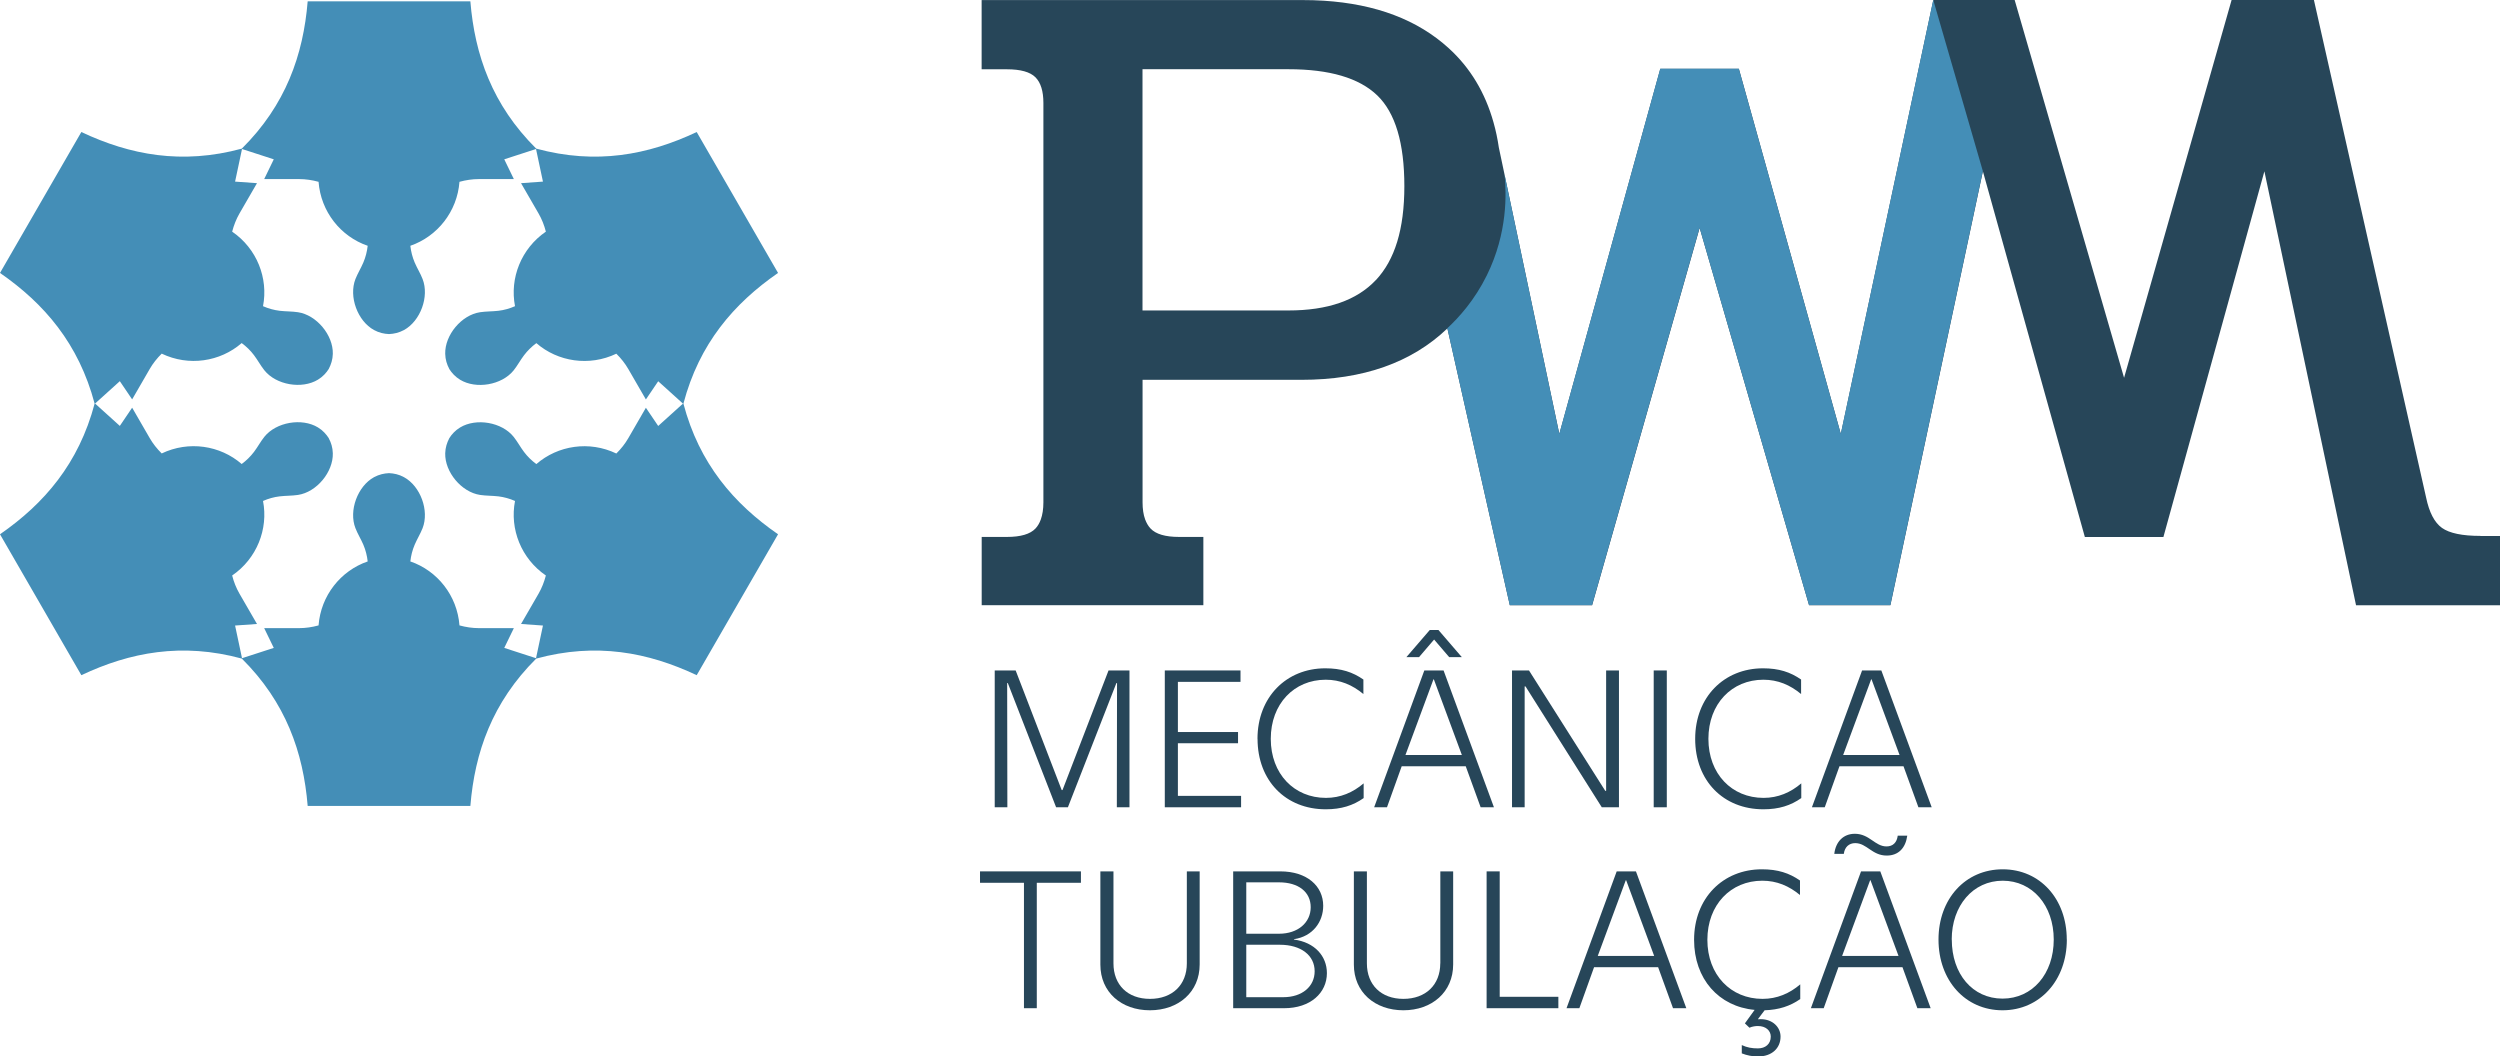 <svg xmlns="http://www.w3.org/2000/svg" id="Camada_2" data-name="Camada 2" viewBox="0 0 385.71 163"><defs><style> .cls-1 { fill: #274659; } .cls-1, .cls-2 { stroke-width: 0px; } .cls-2 { fill: #448eb7; } </style></defs><g id="Logo_Mec&#xE2;nica_e_Tubula&#xE7;&#xE3;o" data-name="Logo Mec&#xE2;nica e Tubula&#xE7;&#xE3;o"><g><path class="cls-2" d="M105.44,62.27c2.44-9.25,7.78-15.44,14.6-20.16l-12.55-21.74c-7.5,3.54-15.53,5.07-24.76,2.56-6.79-6.74-9.48-14.46-10.16-22.72h-25.1c-.68,8.26-3.37,15.98-10.16,22.72-9.23,2.51-17.26.98-24.76-2.56L0,42.11c6.82,4.72,12.15,10.91,14.6,20.16-2.45,9.25-7.78,15.44-14.6,20.16l12.55,21.74c7.5-3.54,15.53-5.07,24.76-2.56,6.79,6.74,9.48,14.46,10.16,22.73h25.1c.68-8.26,3.37-15.98,10.16-22.73,9.23-2.51,17.26-.98,24.76,2.56l12.55-21.74c-6.82-4.72-12.16-10.91-14.6-20.16ZM99.65,62.91s-2.71,4.69-2.71,4.69c-.49.85-1.12,1.65-1.85,2.37-4.17-2-9.01-1.26-12.34,1.63-.72-.53-1.37-1.16-1.9-1.87-.57-.75-1.01-1.59-1.6-2.33-1.81-2.27-5.78-2.95-8.26-1.45-.76.46-1.3,1.06-1.68,1.67h0s0,0,0,.01,0,.01-.01.02h0c-.33.64-.59,1.4-.61,2.29-.07,2.89,2.51,5.99,5.38,6.42.93.14,1.88.11,2.82.22.89.11,1.75.35,2.57.71-.84,4.33.95,8.89,4.76,11.5-.26.99-.63,1.94-1.12,2.79,0,0-2.71,4.69-2.71,4.69,1.36.1,2.23.16,3.38.24-.35,1.62-.65,3.06-1.07,5.04-1.92-.62-3.32-1.08-4.9-1.59.5-1.03.88-1.82,1.48-3.05h-5.41c-.98,0-1.99-.15-2.98-.42-.35-4.61-3.41-8.44-7.58-9.87.1-.89.32-1.76.67-2.58.37-.87.87-1.67,1.22-2.55,1.06-2.71-.33-6.49-2.87-7.87-.78-.43-1.57-.59-2.29-.62h0s-.01,0-.02,0c0,0-.01,0-.02,0h0c-.72.03-1.51.2-2.29.62-2.54,1.39-3.93,5.17-2.87,7.87.34.88.85,1.68,1.22,2.55.35.82.57,1.69.67,2.58-4.17,1.44-7.23,5.27-7.58,9.87-.99.27-1.99.42-2.98.42h-5.41c.6,1.23.98,2.01,1.48,3.05-1.57.51-2.97.96-4.9,1.59-.42-1.98-.73-3.42-1.07-5.04,1.15-.08,2.02-.14,3.38-.24l-2.71-4.69c-.49-.85-.87-1.8-1.12-2.79,3.81-2.61,5.6-7.18,4.76-11.5.82-.36,1.69-.61,2.57-.71.94-.11,1.88-.08,2.82-.22,2.88-.43,5.45-3.53,5.38-6.42-.02-.89-.27-1.66-.61-2.29h0s0-.01-.01-.02,0-.01,0-.02h0c-.39-.61-.92-1.21-1.68-1.67-2.47-1.5-6.44-.82-8.26,1.45-.59.74-1.03,1.58-1.6,2.33-.54.71-1.18,1.34-1.9,1.87-3.33-2.89-8.18-3.62-12.34-1.63-.73-.72-1.36-1.52-1.85-2.37l-2.71-4.69c-.76,1.13-1.25,1.85-1.9,2.81-1.23-1.11-2.32-2.1-3.82-3.45,1.5-1.35,2.59-2.34,3.82-3.45.64.95,1.13,1.68,1.9,2.81,0,0,2.71-4.69,2.71-4.69.49-.85,1.12-1.65,1.85-2.37,4.17,2,9.01,1.26,12.34-1.63.72.53,1.37,1.16,1.9,1.87.57.75,1.01,1.59,1.6,2.33,1.81,2.27,5.78,2.95,8.26,1.45.76-.46,1.3-1.06,1.68-1.67h0s0,0,0-.01,0-.01.01-.02h0c.33-.64.59-1.4.61-2.29.07-2.89-2.51-5.99-5.38-6.42-.93-.14-1.88-.11-2.82-.22-.89-.11-1.75-.35-2.57-.71.84-4.33-.95-8.89-4.76-11.5.26-.99.63-1.94,1.12-2.79,0,0,2.71-4.69,2.71-4.69-1.36-.1-2.23-.16-3.38-.24.35-1.62.65-3.06,1.07-5.03,1.92.62,3.32,1.08,4.9,1.59-.5,1.03-.88,1.82-1.48,3.05h5.41c.98,0,1.99.15,2.98.42.35,4.61,3.41,8.44,7.58,9.87-.1.89-.32,1.76-.67,2.58-.37.87-.87,1.67-1.22,2.55-1.06,2.71.33,6.49,2.87,7.87.78.43,1.57.59,2.29.62h0s.01,0,.02,0c0,0,.01,0,.02,0h0c.72-.03,1.51-.2,2.29-.62,2.54-1.39,3.93-5.17,2.87-7.87-.34-.88-.85-1.68-1.22-2.55-.35-.82-.57-1.7-.67-2.58,4.17-1.44,7.23-5.27,7.58-9.87.99-.27,1.99-.42,2.98-.42h5.41c-.6-1.23-.98-2.01-1.48-3.05,1.57-.51,2.97-.96,4.9-1.59.42,1.98.73,3.42,1.07,5.03-1.15.08-2.02.14-3.38.24l2.71,4.69c.49.85.87,1.8,1.12,2.79-3.81,2.61-5.6,7.18-4.76,11.5-.82.36-1.69.61-2.57.71-.94.11-1.88.08-2.82.22-2.88.43-5.45,3.53-5.38,6.42.02.89.27,1.66.61,2.29h0s0,.01.01.02,0,.01,0,.02h0c.39.61.92,1.21,1.68,1.67,2.47,1.5,6.44.82,8.26-1.45.59-.74,1.03-1.58,1.6-2.33.54-.71,1.18-1.34,1.9-1.87,3.33,2.89,8.18,3.62,12.34,1.63.73.72,1.36,1.52,1.85,2.37l2.71,4.69c.76-1.13,1.25-1.85,1.9-2.81,1.23,1.11,2.32,2.1,3.82,3.45-1.5,1.35-2.59,2.34-3.82,3.45-.64-.95-1.13-1.68-1.9-2.81Z"></path><g><path class="cls-1" d="M382.68,82.68c-2.79,0-4.76-.41-5.92-1.23-1.15-.82-1.97-2.38-2.45-4.69L357,0h-12.7l-16.59,58.29L310.83,0h-12.55c-4.76,22.32-9.51,44.63-14.27,66.95l-15.73-56.34h-12.12l-15.58,56.34-9.33-44.17c-.2-1.35-.47-2.65-.82-3.88-1.29-4.61-3.59-8.44-6.91-11.46-4.8-4.38-11.24-6.82-19.3-7.33-1.06-.07-2.16-.1-3.28-.1h-49.49v10.68h3.9c2.11,0,3.58.41,4.4,1.23.82.82,1.23,2.14,1.23,3.97v61.61c0,1.04-.14,1.92-.4,2.65-.2.55-.47,1.02-.82,1.39-.82.87-2.29,1.3-4.4,1.3h-3.9v10.53h34.2v-10.53h-3.75c-2.12,0-3.58-.43-4.4-1.3-.36-.38-.63-.86-.84-1.42-.26-.72-.39-1.59-.39-2.62v-18.9h24.53c9.48,0,16.98-2.65,22.5-7.93l9.63,42.71h12.7l16.59-58.21,16.88,58.21c4.18,0,8.36,0,12.53,0h0s.02,0,.02,0c4.76-22.32,9.51-44.63,14.27-66.95l15.73,56.42h12.12l15.58-56.42,14.14,66.95h22.22v-10.68h-3.03ZM212.27,43.21c-2.94,3.13-7.43,4.69-13.49,4.69h-22.51V10.68h22.51c6.35,0,10.92,1.35,13.71,4.04,2.79,2.69,4.18,7.36,4.18,14s-1.47,11.38-4.4,14.5Z"></path><path class="cls-2" d="M245.63,93.35h-12.7c-3.21-14.24-6.42-28.47-9.63-42.71,1.79-1.66,4.21-4.33,6.1-8.17,3.23-6.56,3.02-12.69,2.73-15.51,2.81,13.33,5.63,26.65,8.44,39.98,5.19-18.78,10.39-37.56,15.58-56.34h12.12c5.24,18.78,10.49,37.56,15.73,56.34,4.76-22.32,9.51-44.63,14.27-66.95,2.55,8.8,5.1,17.6,7.65,26.4-4.76,22.32-9.51,44.63-14.27,66.95h-12.55c-5.63-19.4-11.25-38.81-16.88-58.21-5.53,19.4-11.06,38.81-16.59,58.21Z"></path></g><g><path class="cls-1" d="M163.8,121.89h.13l7.1-18.45h3.23v21.11h-1.95l.03-19.16h-.1l-7.48,19.16h-1.82l-7.45-19.16h-.1l.03,19.16h-1.95v-21.11h3.23l7.1,18.45Z"></path><path class="cls-1" d="M191.39,103.44v1.76h-9.66v7.74h9.28v1.73h-9.28v8.12h9.75v1.76h-11.77v-21.11h11.67Z"></path><path class="cls-1" d="M194.01,113.99c0-6.43,4.45-10.88,10.46-10.88,2.46,0,4.22.58,5.88,1.73v2.24c-1.7-1.41-3.58-2.21-5.82-2.21-4.86,0-8.47,3.71-8.47,9.12s3.61,9.11,8.51,9.11c2.24,0,4.16-.83,5.82-2.24v2.27c-1.63,1.15-3.46,1.73-5.85,1.73-6.17,0-10.52-4.41-10.52-10.87Z"></path><path class="cls-1" d="M222.72,103.44l7.77,21.11h-2.05l-2.3-6.33h-9.88l-2.27,6.33h-1.98l7.74-21.11h2.97ZM221.16,104.81l-4.32,11.67h8.7l-4.32-11.67h-.06ZM221.93,97.2l3.61,4.19h-1.95l-2.33-2.72-2.33,2.72h-1.95l3.61-4.19h1.34Z"></path><path class="cls-1" d="M249.78,103.44v21.11h-2.65l-11.77-18.65h-.13v18.65h-1.95v-21.11h2.62l11.77,18.58h.13v-18.58h1.98Z"></path><path class="cls-1" d="M257.16,103.44v21.11h-2.02v-21.11h2.02Z"></path><path class="cls-1" d="M261.54,113.99c0-6.43,4.45-10.88,10.46-10.88,2.46,0,4.22.58,5.88,1.73v2.24c-1.7-1.41-3.58-2.21-5.82-2.21-4.86,0-8.48,3.71-8.48,9.12s3.61,9.11,8.51,9.11c2.24,0,4.16-.83,5.82-2.24v2.27c-1.63,1.15-3.45,1.73-5.85,1.73-6.17,0-10.52-4.41-10.52-10.87Z"></path><path class="cls-1" d="M290.26,103.44l7.77,21.11h-2.05l-2.3-6.33h-9.88l-2.27,6.33h-1.98l7.74-21.11h2.97ZM288.69,104.81l-4.32,11.67h8.7l-4.32-11.67h-.06Z"></path><path class="cls-1" d="M151.19,134.44h15.58v1.76h-6.81v19.35h-1.98v-19.35h-6.78v-1.76Z"></path><path class="cls-1" d="M183.11,148.64v-14.2h1.98v14.36c0,4.25-3.26,7.07-7.68,7.07s-7.64-2.81-7.64-7.04v-14.39h2.02v14.2c0,3.29,2.17,5.47,5.63,5.47s5.69-2.17,5.69-5.47Z"></path><path class="cls-1" d="M197.53,134.44c4.13,0,6.62,2.27,6.62,5.31,0,2.46-1.6,4.73-4.51,5.15v.06c3.2.42,5.08,2.56,5.08,5.18,0,3.04-2.53,5.41-6.59,5.41h-7.87v-21.11h7.26ZM192.28,144.06h5.05c2.94,0,4.89-1.73,4.89-4.09s-1.89-3.84-4.89-3.84h-5.05v7.93ZM192.28,153.85h5.72c2.91,0,4.83-1.66,4.83-4,0-2.46-2.11-4.09-5.37-4.09h-5.18v8.09Z"></path><path class="cls-1" d="M222.22,148.64v-14.2h1.98v14.36c0,4.25-3.26,7.07-7.68,7.07s-7.64-2.81-7.64-7.04v-14.39h2.01v14.2c0,3.29,2.18,5.47,5.63,5.47s5.69-2.17,5.69-5.47Z"></path><path class="cls-1" d="M229.37,134.44h2.01v19.35h9.05v1.76h-11.07v-21.11Z"></path><path class="cls-1" d="M252.4,134.44l7.77,21.11h-2.05l-2.3-6.33h-9.88l-2.27,6.33h-1.98l7.74-21.11h2.97ZM250.83,135.81l-4.32,11.67h8.7l-4.32-11.67h-.06Z"></path><path class="cls-1" d="M271.26,157.27c.1-.03.22-.03.38-.03,1.86,0,3.07,1.25,3.07,2.69,0,1.79-1.34,3.07-3.49,3.07-.8,0-1.69-.16-2.49-.48v-1.28c.83.38,1.54.51,2.49.51,1.15,0,1.98-.67,1.98-1.82,0-.93-.77-1.63-1.98-1.63-.38,0-.86.06-1.31.26l-.7-.67,1.5-2.08c-5.53-.51-9.34-4.77-9.34-10.81,0-6.43,4.45-10.88,10.46-10.88,2.46,0,4.22.58,5.88,1.73v2.24c-1.7-1.41-3.58-2.21-5.82-2.21-4.86,0-8.47,3.71-8.47,9.12s3.61,9.11,8.51,9.11c2.24,0,4.16-.83,5.82-2.24v2.27c-1.57,1.09-3.29,1.66-5.5,1.73l-.99,1.31v.1Z"></path><path class="cls-1" d="M290.1,134.44l7.77,21.11h-2.05l-2.3-6.33h-9.88l-2.27,6.33h-1.98l7.74-21.11h2.97ZM291.09,132c-2.27,0-3.07-1.92-4.86-1.92-.96,0-1.63.61-1.76,1.66h-1.47c.22-1.89,1.41-3.1,3.17-3.1,2.27,0,3.1,1.95,4.89,1.95.99,0,1.6-.61,1.73-1.66h1.47c-.26,1.89-1.34,3.07-3.17,3.07ZM288.53,135.81l-4.32,11.67h8.7l-4.32-11.67h-.06Z"></path><path class="cls-1" d="M318.88,144.96c0,6.27-4.16,10.91-9.92,10.91s-9.88-4.61-9.88-10.91,4.16-10.84,9.91-10.84,9.88,4.57,9.88,10.84ZM301.13,144.96c0,5.31,3.2,9.11,7.83,9.11s7.9-3.84,7.9-9.11-3.29-9.08-7.87-9.08-7.87,3.84-7.87,9.08Z"></path></g></g></g></svg>